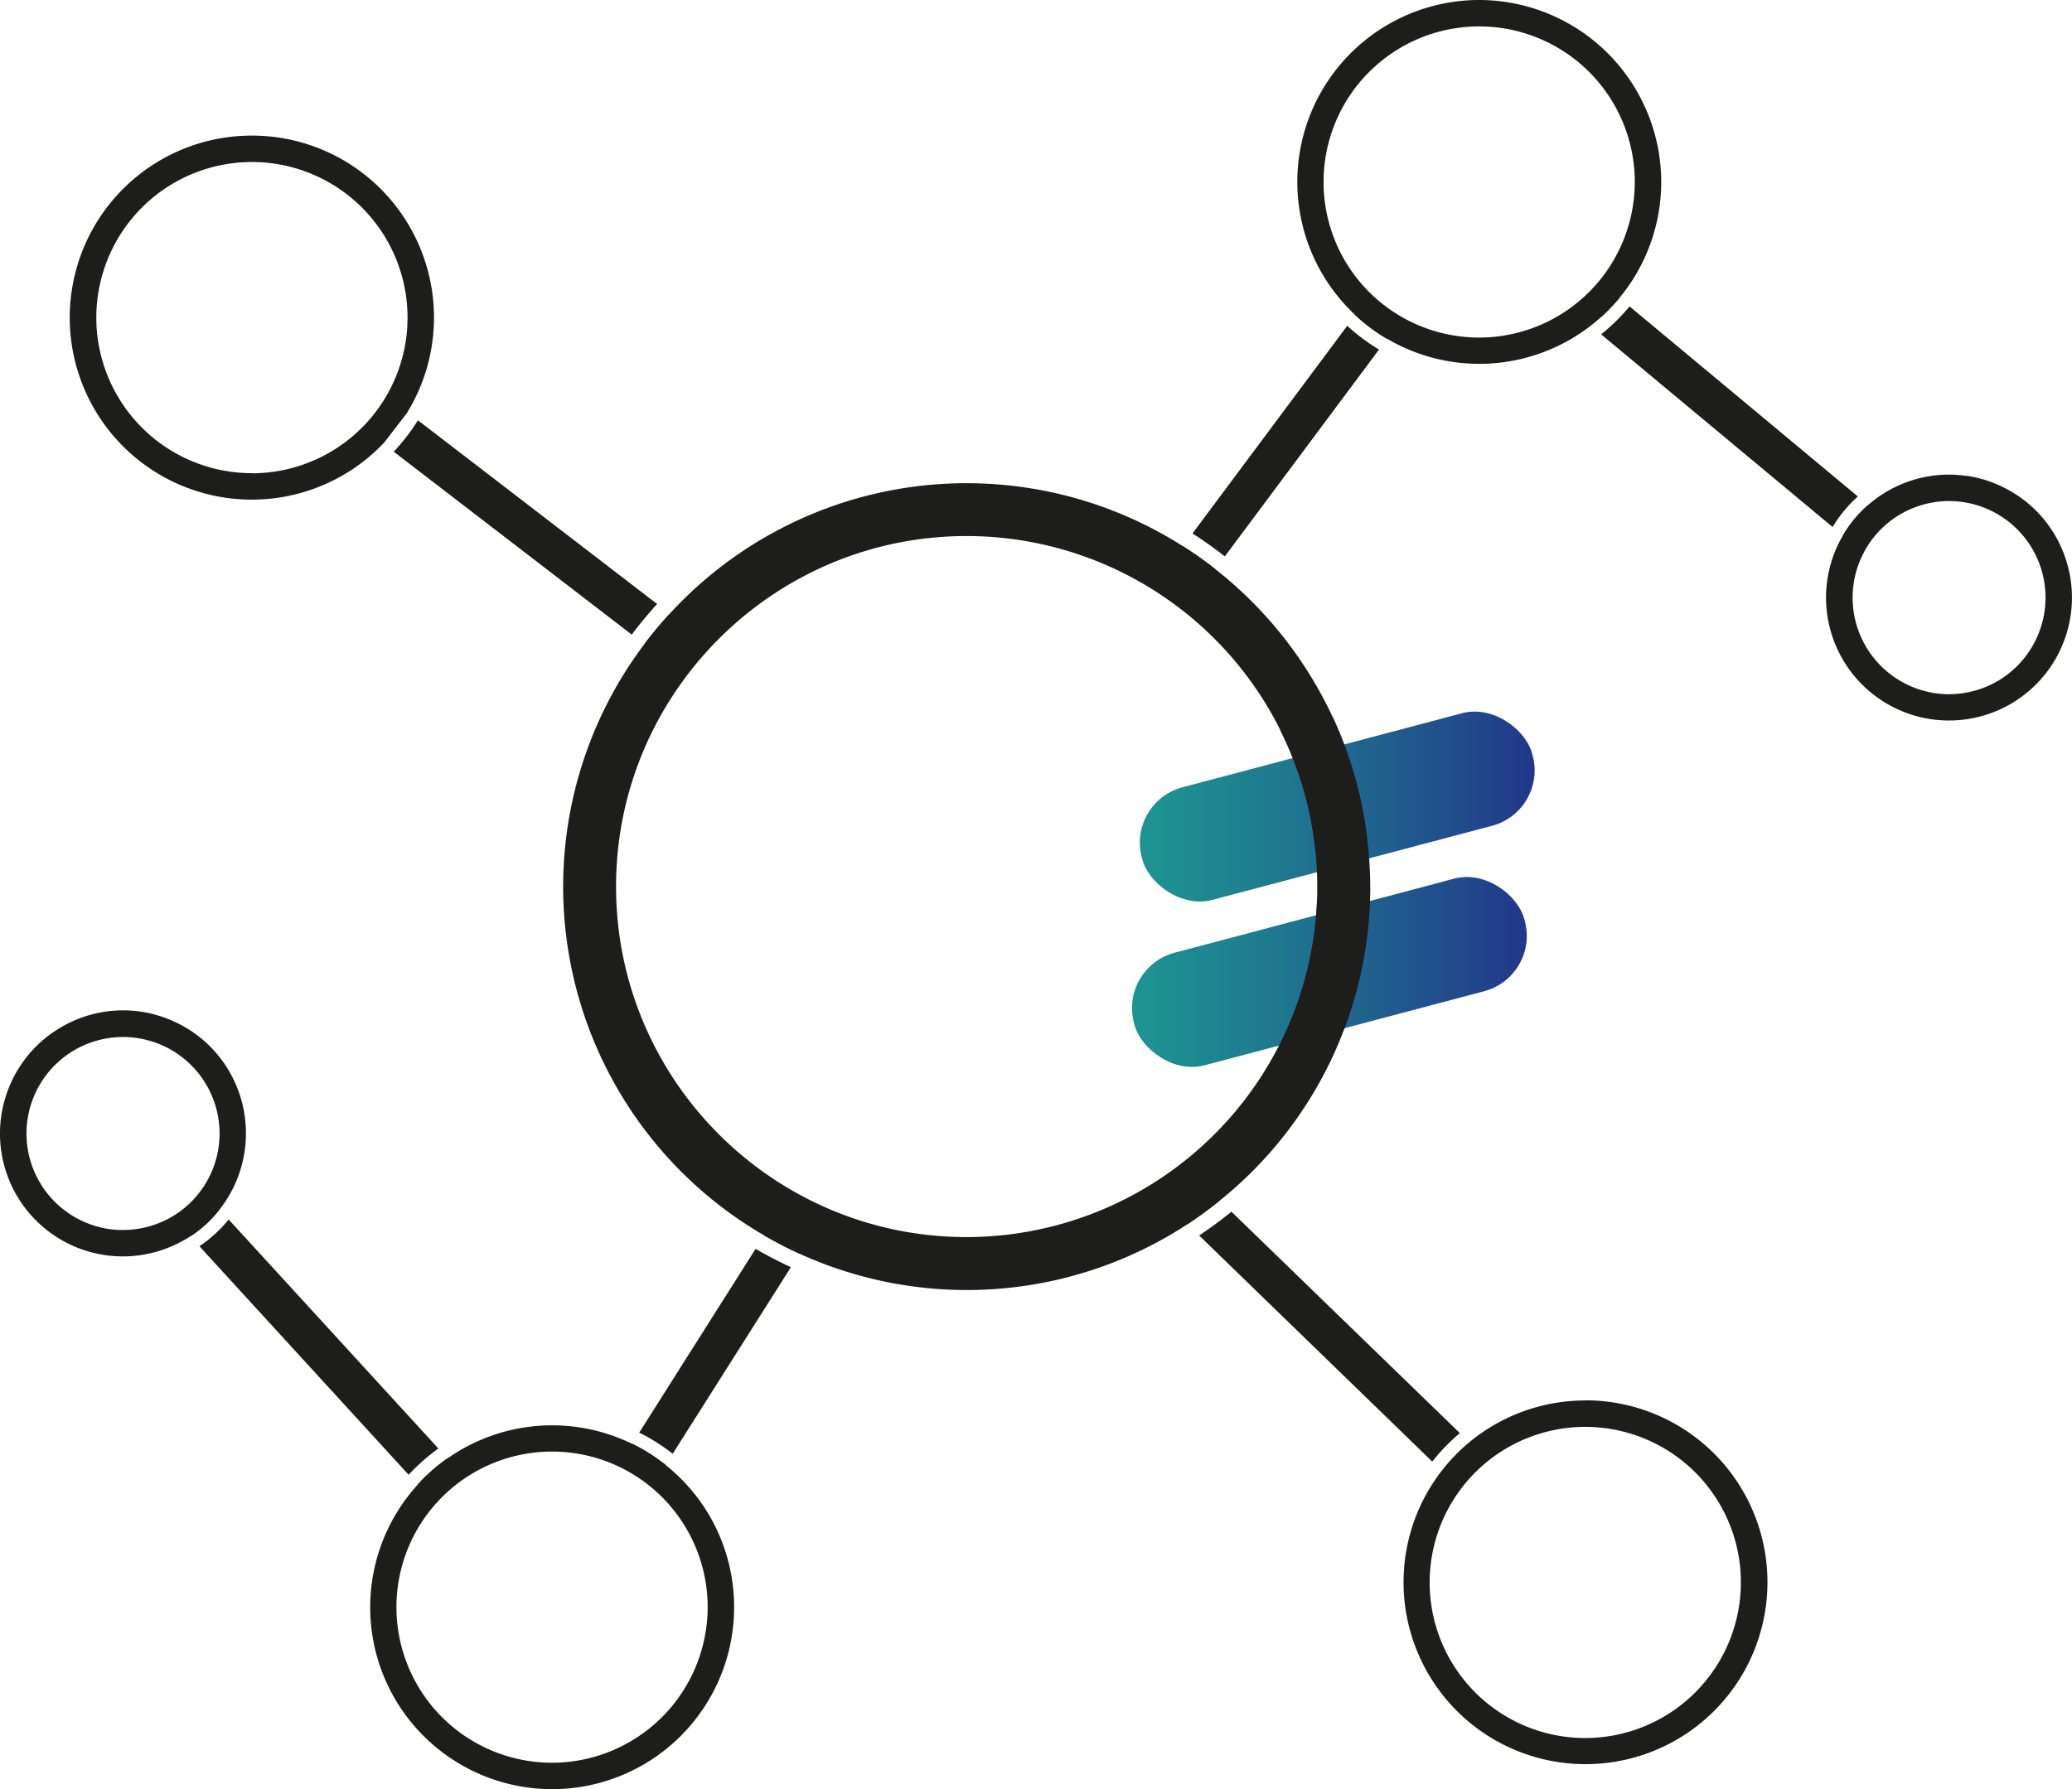 <?xml version="1.0" encoding="utf-8"?><svg xmlns="http://www.w3.org/2000/svg" xmlns:xlink="http://www.w3.org/1999/xlink" viewBox="0 0 783.46 676.66"><defs><linearGradient id="f5a13e05-836a-4cc0-9f79-8df2f68fb682" x1="406.85" y1="367.61" x2="628.34" y2="367.61" gradientTransform="translate(110.91 -116.47) rotate(14.84)" gradientUnits="userSpaceOnUse"><stop offset="0" stop-color="#1e9a92"/><stop offset="0.14" stop-color="#1e9091"/><stop offset="0.37" stop-color="#1f748f"/><stop offset="0.67" stop-color="#21478b"/><stop offset="0.85" stop-color="#222a89"/></linearGradient><linearGradient id="bc1b566a-7455-497d-b41c-e56acf6a2566" x1="409.82" y1="305.05" x2="631.31" y2="305.05" gradientTransform="translate(94.98 -119.32) rotate(14.84)" xlink:href="#f5a13e05-836a-4cc0-9f79-8df2f68fb682"/></defs><g id="f8cbde87-cb1b-4121-8171-f6c0af84fc9b" data-name="Calque 2"><g id="b39e3fe8-7e01-4c03-ae67-35334e7e9aef" data-name="Calque 7"><rect x="426.29" y="345.58" width="152.74" height="44.06" rx="21.67" transform="translate(-77.38 140.99) rotate(-14.84)" style="fill:url(#f5a13e05-836a-4cc0-9f79-8df2f68fb682)"/><rect x="429.26" y="283.02" width="152.74" height="44.06" rx="21.67" transform="translate(-61.26 139.66) rotate(-14.84)" style="fill:url(#bc1b566a-7455-497d-b41c-e56acf6a2566)"/><path d="M503.94,271.19A151.32,151.32,0,0,1,517,317.43l-19.61,4.71A131.71,131.71,0,0,0,484,276Z" style="fill:#312783"/><path d="M518.07,335.88a151.89,151.89,0,0,1-9.19,51.59l-24.17,5.8A131.65,131.65,0,0,0,498,340.71Z" style="fill:#312783"/><path d="M447.31,206.57q6.33,4,12.24,8.67l-7.08,9.5-12-9Z" style="fill:#1d1d1b"/><path d="M521.43,132.2l-58.3,78.23q-5.89-4.62-12.23-8.68l58.51-78.53A74.49,74.49,0,0,0,521.43,132.2Z" style="fill:#1d1d1b"/><path d="M528.8,122.31l-4.37,5.86a68.6,68.6,0,0,1-12-9l4.35-5.84Z" style="fill:#1d1d1b"/><path d="M604.77,120.47l6.92-8.32.64.53A68.66,68.66,0,0,1,604.77,120.47Z" style="fill:#1d1d1b"/><path d="M692.94,199.32l-87.52-72.87a74.59,74.59,0,0,0,10.75-10.57l86.31,71.88A50.8,50.8,0,0,0,692.94,199.32Z" style="fill:#1d1d1b"/><path d="M707.48,191.92l-9.59,11.52-1.06-.88A45.66,45.66,0,0,1,706.37,191Z" style="fill:#1d1d1b"/><path d="M461.25,454q-5.91,4.78-12.29,9l-3.34-3.24L456.06,449Z" style="fill:#1d1d1b"/><path d="M552,542a73.32,73.32,0,0,0-10.44,10.77l-88.14-85.51q6.33-4.23,12.21-9Z" style="fill:#1d1d1b"/><path d="M239,546a68.57,68.57,0,0,1,12.66,8l-3.8,6-12.68-8Z" style="fill:#1d1d1b"/><path d="M299.05,479.25l-44.69,70.56a73.69,73.69,0,0,0-12.66-8l44-69.49Q292.19,476.08,299.05,479.25Z" style="fill:#1d1d1b"/><path d="M306.61,467.31l-4.32,6.83q-6.87-3.13-13.37-6.93l5-7.92Z" style="fill:#1d1d1b"/><path d="M72,467.59l-1-1.13L82,456.33l1,1.14A45.46,45.46,0,0,1,72,467.59Z" style="fill:#1d1d1b"/><path d="M165.76,547.83a73.79,73.79,0,0,0-11.25,9.93L75.4,471.33a51,51,0,0,0,11.07-10.12Z" style="fill:#1d1d1b"/><path d="M173.26,556l-11.07,10.13-4.29-4.69a68.64,68.64,0,0,1,11.26-9.92Z" style="fill:#1d1d1b"/><polygon points="154.07 155.86 144.92 167.74 138.5 162.81 147.64 150.92 154.07 155.86" style="fill:#1d1d1b"/><path d="M248.47,228.43Q243.4,234,238.87,240l-90-69.17a73.36,73.36,0,0,0,9.15-11.88Z" style="fill:#1d1d1b"/><path d="M260.4,237.6l-9.14,11.89-7.63-5.87q4.51-6,9.61-11.52Z" style="fill:#1d1d1b"/><path d="M95.27,51.28a68.84,68.84,0,1,0,49.65,116.46l9.15-11.88A68.81,68.81,0,0,0,95.27,51.28Zm0,127.67a58.84,58.84,0,1,1,58.83-58.84A58.9,58.9,0,0,1,95.27,179Z" style="fill:#1d1d1b"/><path d="M517,317.43a151.32,151.32,0,0,0-13.09-46.24,153.48,153.48,0,0,0-44.39-55.95q-5.9-4.62-12.24-8.67A152.31,152.31,0,0,0,253.24,232.1q-5.09,5.52-9.61,11.52a152.42,152.42,0,0,0,45.29,223.59q6.49,3.78,13.37,6.93A152.38,152.38,0,0,0,449,463q6.38-4.18,12.29-9a152.2,152.2,0,0,0,56.82-118.11v-.58A152.86,152.86,0,0,0,517,317.43Zm-32.32,75.84A132.75,132.75,0,0,1,365.5,467.86c-73.09,0-132.56-59.47-132.56-132.56S292.41,202.73,365.5,202.73A132.63,132.63,0,0,1,497.42,322.14q.65,6.5.65,13.16c0,1.81,0,3.61-.11,5.41A131.65,131.65,0,0,1,484.71,393.27Z" style="fill:#1d1d1b"/><path d="M559.3,0a68.8,68.8,0,1,0,68.84,68.83A68.91,68.91,0,0,0,559.3,0Zm0,127.67a58.84,58.84,0,1,1,58.84-58.84A58.91,58.91,0,0,1,559.3,127.67Z" style="fill:#1d1d1b"/><path d="M599.43,529.65a68.75,68.75,0,0,0-48.55,20.07l0,0,0,0c-.47.48-.94,1-1.39,1.44a68.8,68.8,0,1,0,50-21.56Zm0,127.67a58.84,58.84,0,1,1,58.83-58.84A58.9,58.9,0,0,1,599.43,657.32Z" style="fill:#1d1d1b"/><path d="M251.67,554.06a68.8,68.8,0,1,0,25.91,53.76A68.57,68.57,0,0,0,251.67,554.06Zm-42.93,112.6a58.84,58.84,0,1,1,58.84-58.84A58.91,58.91,0,0,1,208.74,666.66Z" style="fill:#1d1d1b"/><path d="M89.11,410a46.17,46.17,0,0,0-25.66-24.66,47.51,47.51,0,0,0-6.29-2c-1.06-.25-2.11-.46-3.17-.63l-1.06-.16q-1.59-.22-3.18-.33c-1.06-.07-2.12-.11-3.17-.11a46.77,46.77,0,0,0-15.25,2.57l-1.21.44c-.8.3-1.6.63-2.38,1l-1.17.53a49.24,49.24,0,0,0-4.51,2.46,46.22,46.22,0,0,0-8.14,6.37c-.82.8-1.61,1.64-2.39,2.52a47.63,47.63,0,0,0-3.24,4.16c-.67,1-1.31,2-1.91,3-.3.52-.59,1-.88,1.57-.56,1.06-1.09,2.15-1.58,3.27-.24.56-.48,1.13-.7,1.7a46.46,46.46,0,0,0,62,59.51,46.72,46.72,0,0,0,6.8-3.67A45.46,45.46,0,0,0,83,457.47,46.6,46.6,0,0,0,89.11,410ZM61.16,462.1a36.75,36.75,0,0,1-3.57,1.35c-.6.19-1.2.36-1.81.53s-1.45.36-2.19.51c-.57.11-1.15.2-1.73.29l-.49.08c-.56.07-1.12.12-1.68.17l-.56.06c-.54,0-1.08.05-1.62.07l-.64,0c-.64,0-1.27,0-1.91,0h-.24c-.71,0-1.41-.1-2.11-.17h-.07a34.75,34.75,0,0,1-4.39-.76l-.83-.21c-.55-.15-1.1-.3-1.65-.47l-.82-.27c-.54-.18-1.08-.38-1.62-.59a36.5,36.5,0,1,1,27.93-.56Z" style="fill:#1d1d1b"/><path d="M45,465.14c.53,0,1,.05,1.57.05h.34C46.23,465.18,45.6,465.17,45,465.14Zm0,0c.53,0,1,.05,1.57.05h.34C46.23,465.18,45.6,465.17,45,465.14Zm0,0c.53,0,1,.05,1.57.05h.34C46.23,465.18,45.6,465.17,45,465.14Zm0,0c.53,0,1,.05,1.57.05h.34C46.23,465.18,45.6,465.17,45,465.14Zm0,0c.53,0,1,.05,1.57.05h.34C46.23,465.18,45.6,465.17,45,465.14Zm0,0c.53,0,1,.05,1.57.05h.34C46.23,465.18,45.6,465.17,45,465.14Zm0,0c.53,0,1,.05,1.57.05h.34C46.23,465.18,45.6,465.17,45,465.14Zm0,0c.53,0,1,.05,1.57.05h.34C46.23,465.18,45.6,465.17,45,465.14Zm0,0c.53,0,1,.05,1.57.05h.34C46.23,465.18,45.6,465.17,45,465.14Zm0,0c.53,0,1,.05,1.57.05h.34C46.23,465.18,45.6,465.17,45,465.14Zm0,0c.53,0,1,.05,1.57.05h.34C46.23,465.18,45.6,465.17,45,465.14Zm0,0c.53,0,1,.05,1.57.05h.34C46.23,465.18,45.6,465.17,45,465.14Zm0,0c.53,0,1,.05,1.57.05h.34C46.23,465.18,45.6,465.17,45,465.14Zm0,0c.53,0,1,.05,1.57.05h.34C46.23,465.18,45.6,465.17,45,465.14Zm0,0c.53,0,1,.05,1.57.05h.34C46.23,465.18,45.6,465.17,45,465.14Zm0,0c.53,0,1,.05,1.57.05h.34C46.23,465.18,45.6,465.17,45,465.14Zm0,0c.53,0,1,.05,1.57.05h.34C46.23,465.18,45.6,465.17,45,465.14Zm0,0c.53,0,1,.05,1.57.05h.34C46.23,465.18,45.6,465.17,45,465.14Zm0,0c.53,0,1,.05,1.57.05h.34C46.23,465.18,45.6,465.17,45,465.14Zm0,0c.53,0,1,.05,1.57.05h.34C46.23,465.18,45.6,465.17,45,465.14Zm0,0c.53,0,1,.05,1.57.05h.34C46.23,465.18,45.6,465.17,45,465.14Zm0,0c.53,0,1,.05,1.57.05h.34C46.23,465.18,45.6,465.17,45,465.14Zm0,0c.53,0,1,.05,1.57.05h.34C46.23,465.18,45.6,465.17,45,465.14Zm0,0c.53,0,1,.05,1.57.05h.34C46.23,465.18,45.6,465.17,45,465.14Zm0,0c.53,0,1,.05,1.57.05h.34C46.23,465.18,45.6,465.17,45,465.14Zm0,0c.53,0,1,.05,1.57.05h.34C46.23,465.18,45.6,465.17,45,465.14Zm0,0c.53,0,1,.05,1.57.05h.34C46.23,465.18,45.6,465.17,45,465.14Zm0,0c.53,0,1,.05,1.57.05h.34C46.23,465.18,45.6,465.17,45,465.14Zm0,0c.53,0,1,.05,1.57.05h.34C46.23,465.18,45.6,465.17,45,465.14Zm0,0c.53,0,1,.05,1.57.05h.34C46.23,465.18,45.6,465.17,45,465.14Zm0,0c.53,0,1,.05,1.57.05h.34C46.23,465.18,45.6,465.17,45,465.14Zm0,0c.53,0,1,.05,1.57.05h.34C46.23,465.18,45.6,465.17,45,465.14Zm0,0c.53,0,1,.05,1.57.05h.34C46.23,465.18,45.6,465.17,45,465.14Zm0,0c.53,0,1,.05,1.57.05h.34C46.23,465.18,45.6,465.17,45,465.14Zm0,0c.53,0,1,.05,1.57.05h.34C46.23,465.18,45.6,465.17,45,465.14Zm0,0c.53,0,1,.05,1.57.05h.34C46.23,465.18,45.6,465.17,45,465.14Zm0,0c.53,0,1,.05,1.57.05h.34C46.23,465.18,45.6,465.17,45,465.14Zm0,0c.53,0,1,.05,1.57.05h.34C46.23,465.18,45.6,465.17,45,465.14Zm0,0c.53,0,1,.05,1.57.05h.34C46.23,465.18,45.6,465.17,45,465.14Zm0,0c.53,0,1,.05,1.57.05h.34C46.23,465.18,45.6,465.17,45,465.14Zm0,0c.53,0,1,.05,1.57.05h.34C46.23,465.18,45.6,465.17,45,465.14Zm0,0c.53,0,1,.05,1.57.05h.34C46.23,465.18,45.6,465.17,45,465.14Zm0,0c.53,0,1,.05,1.57.05h.34C46.23,465.18,45.6,465.17,45,465.14Zm0,0c.53,0,1,.05,1.57.05h.34C46.23,465.18,45.6,465.17,45,465.14Zm0,0c.53,0,1,.05,1.57.05h.34C46.23,465.18,45.6,465.17,45,465.14Zm0,0c.53,0,1,.05,1.57.05h.34C46.23,465.18,45.6,465.17,45,465.14Zm0,0c.53,0,1,.05,1.57.05h.34C46.23,465.18,45.6,465.17,45,465.14Zm0,0c.53,0,1,.05,1.57.05h.34C46.23,465.18,45.6,465.17,45,465.14Zm0,0c.53,0,1,.05,1.57.05h.34C46.23,465.18,45.6,465.17,45,465.14Zm0,0c.53,0,1,.05,1.57.05h.34C46.23,465.18,45.6,465.17,45,465.14Zm0,0c.53,0,1,.05,1.57.05h.34C46.23,465.18,45.6,465.17,45,465.14Zm0,0c.53,0,1,.05,1.57.05h.34C46.23,465.18,45.6,465.17,45,465.14Zm0,0c.53,0,1,.05,1.57.05h.34C46.23,465.18,45.6,465.17,45,465.14Zm0,0c.53,0,1,.05,1.57.05h.34C46.23,465.18,45.6,465.17,45,465.14Zm0,0c.53,0,1,.05,1.57.05h.34C46.23,465.18,45.6,465.17,45,465.14Zm0,0c.53,0,1,.05,1.57.05h.34C46.23,465.18,45.6,465.17,45,465.14Zm0,0c.53,0,1,.05,1.57.05h.34C46.23,465.18,45.6,465.17,45,465.14Z" style="fill:#009fe3"/><path d="M781.28,212a46.2,46.2,0,0,0-22.89-27.25q-1.26-.66-2.55-1.23c-.42-.19-.85-.38-1.29-.55-.85-.35-1.7-.67-2.57-1s-1.73-.56-2.6-.81c-.44-.13-.88-.24-1.32-.35-.88-.21-1.77-.41-2.65-.57-.45-.09-.89-.16-1.34-.23l-.36,0c-.56-.09-1.11-.16-1.67-.22a45.39,45.39,0,0,0-10.33,0,47.16,47.16,0,0,0-8.77,1.88A46.2,46.2,0,0,0,706.37,191a45.66,45.66,0,0,0-9.54,11.56c-.4.67-.77,1.35-1.13,2A46.49,46.49,0,1,0,781.28,212Zm-11.95,30.84a36.25,36.25,0,0,1-21.38,18,36.79,36.79,0,0,1-11,1.71,35.93,35.93,0,0,1-5.39-.41c-1.07-.16-2.14-.37-3.19-.63a36.53,36.53,0,0,1-23.76-52.3,36.28,36.28,0,0,1,21.38-18,36.84,36.84,0,0,1,11-1.71,36.5,36.5,0,0,1,32.34,53.34Z" style="fill:#1d1d1b"/></g></g></svg>